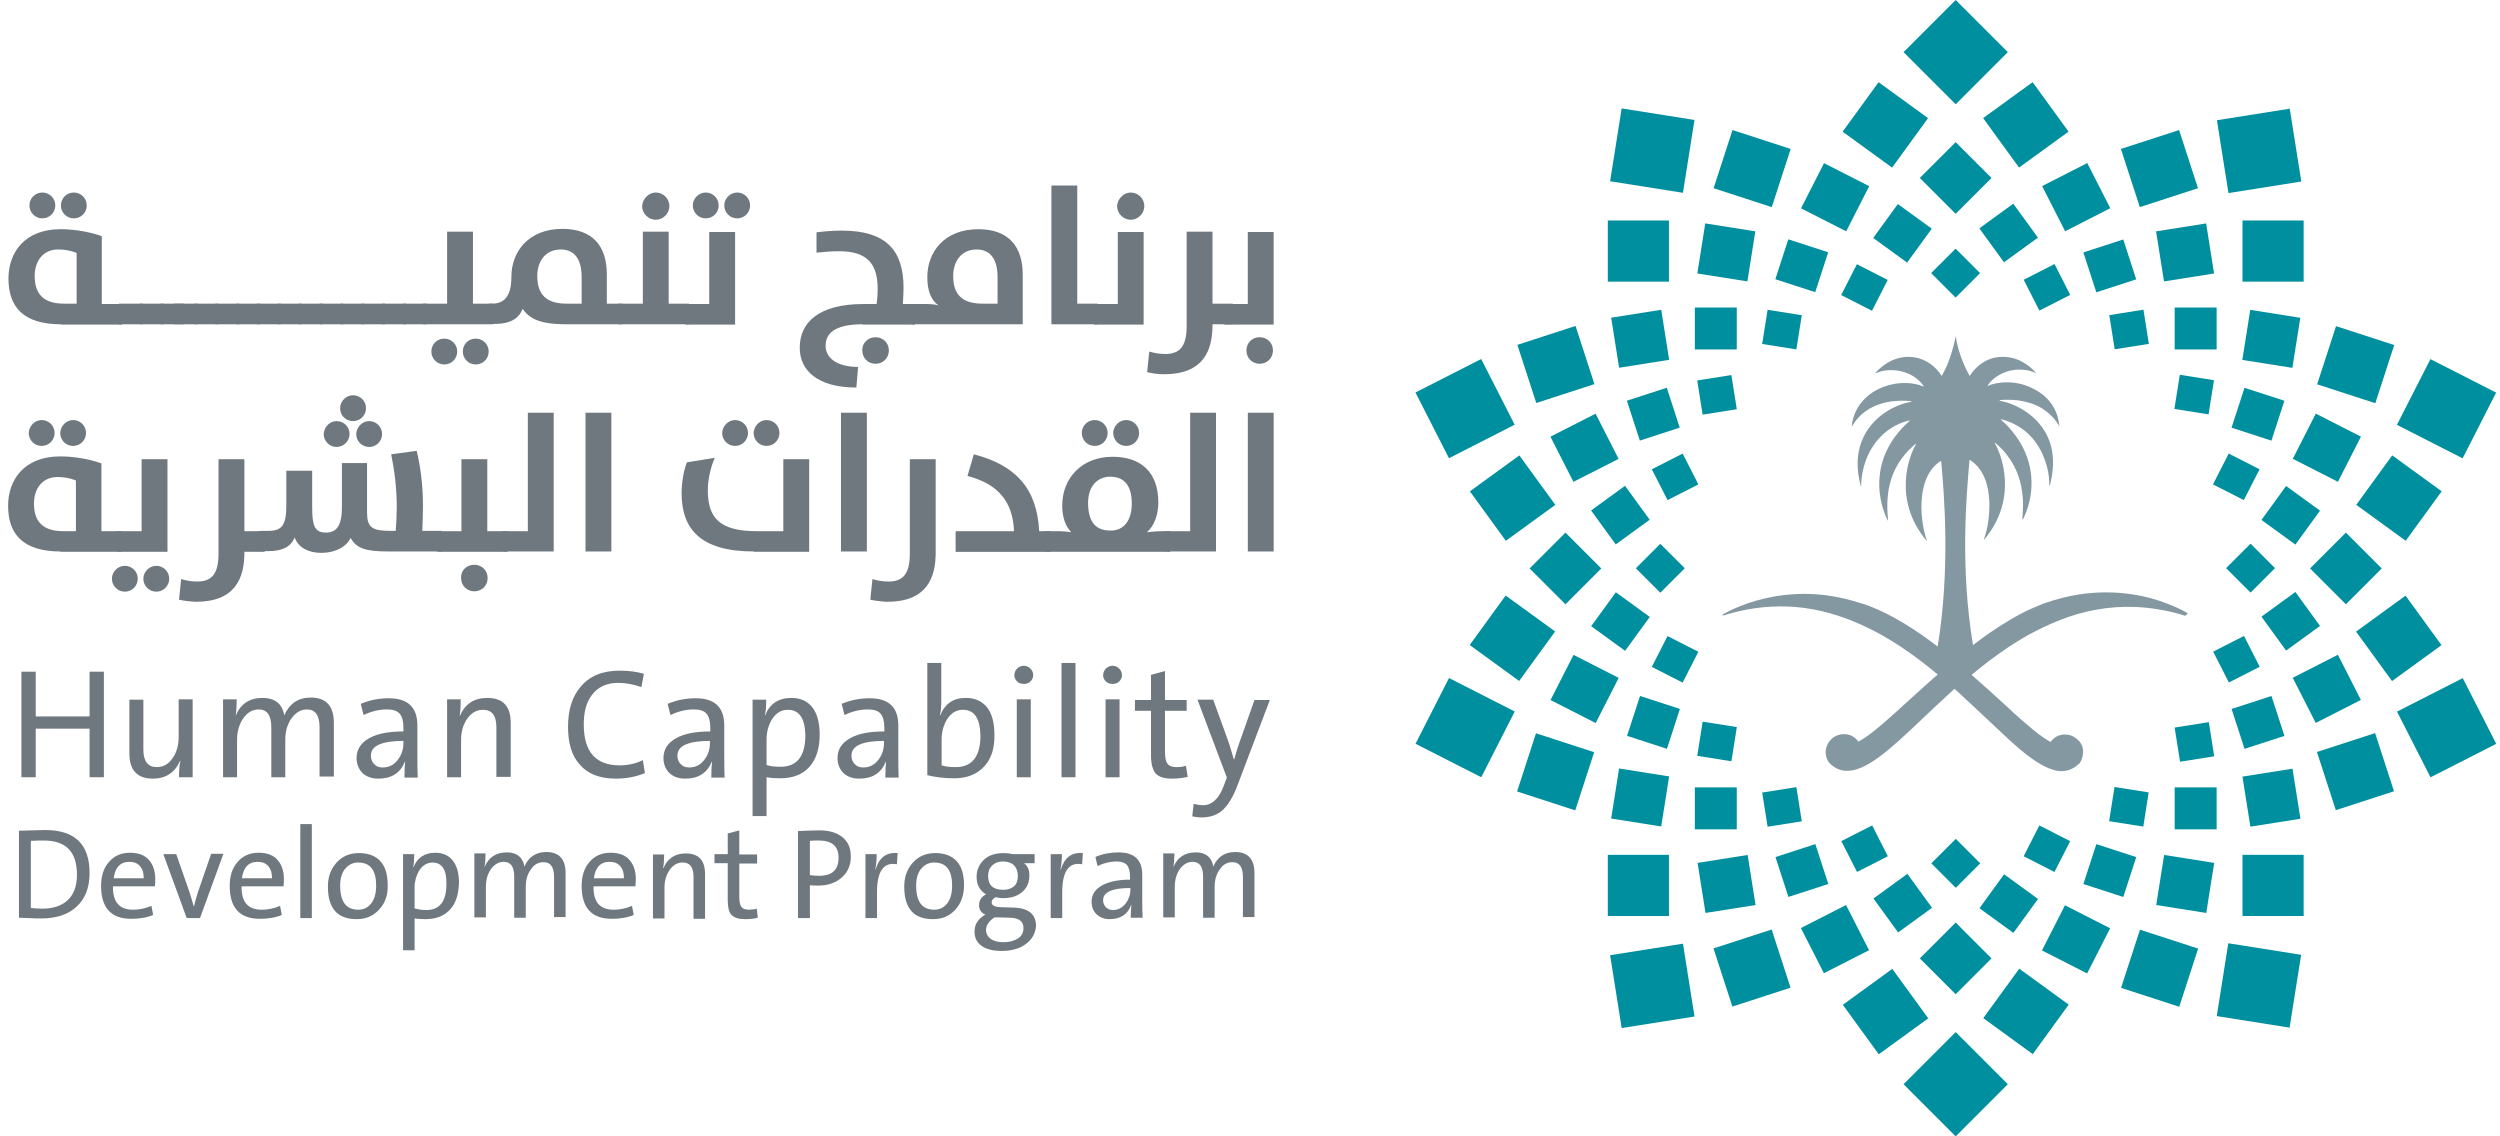 <svg width="132" height="60" viewBox="0 0 132 60" fill="none" xmlns="http://www.w3.org/2000/svg">
<g id="Group">
<g id="Group_2">
<g id="Group_3">
<g id="Group_4">
<path id="Vector" d="M115.487 32.365C115.21 32.199 114.675 31.941 113.955 31.701C112.922 31.369 111.483 31.129 109.766 31.387C109.194 31.479 108.585 31.627 107.958 31.849C107.903 31.867 107.829 31.885 107.773 31.922C107.46 32.051 107.127 32.181 106.814 32.347C106.537 32.494 106.26 32.642 106.002 32.808C105.374 33.177 104.765 33.602 104.175 34.063C103.492 29.966 103.824 26.165 103.99 24.301C103.99 24.282 104.009 24.282 104.009 24.282C105.467 25.205 105.042 27.752 104.747 28.471C104.747 28.49 104.765 28.49 104.765 28.49C106.574 26.349 105.688 23.987 105.319 23.397C105.319 23.378 105.337 23.378 105.337 23.378C105.596 23.581 105.817 23.821 105.983 24.043C106.537 24.762 106.74 25.537 106.795 26.202C106.832 26.552 106.814 26.903 106.795 27.18C106.795 27.253 106.777 27.327 106.777 27.401C106.777 27.42 106.777 27.42 106.795 27.42C106.795 27.42 106.795 27.42 106.814 27.42C107.294 26.46 107.533 25.021 106.795 23.6C106.592 23.212 106.334 22.843 105.983 22.474C105.873 22.363 105.78 22.271 105.651 22.16C105.633 22.142 105.651 22.123 105.67 22.142C105.78 22.16 105.891 22.197 105.983 22.234C106.297 22.345 106.555 22.492 106.795 22.659C107.349 23.065 107.718 23.618 107.939 24.209C108.124 24.689 108.216 25.187 108.198 25.611C108.198 25.63 108.216 25.63 108.235 25.611C108.567 24.356 108.364 23.415 107.939 22.732C107.626 22.234 107.22 21.884 106.795 21.625C106.519 21.459 106.223 21.33 105.983 21.256C105.836 21.219 105.707 21.182 105.596 21.164C105.577 21.164 105.577 21.145 105.596 21.127C105.725 21.108 105.854 21.108 105.983 21.108C106.279 21.108 106.555 21.127 106.795 21.182C107.275 21.274 107.663 21.441 107.939 21.644C108.401 21.957 108.622 22.326 108.715 22.474C108.715 22.492 108.751 22.474 108.733 22.456C108.659 21.791 108.364 21.274 107.939 20.905C107.607 20.629 107.22 20.426 106.795 20.297C106.519 20.223 106.242 20.186 105.983 20.186C105.614 20.186 105.264 20.241 104.968 20.37C104.95 20.37 104.95 20.352 104.95 20.352C105.208 19.964 105.596 19.743 105.983 19.614C106.26 19.521 106.537 19.503 106.795 19.521C107.054 19.54 107.275 19.595 107.46 19.688C107.478 19.688 107.478 19.669 107.478 19.669C107.275 19.429 107.035 19.245 106.795 19.116C106.537 18.968 106.26 18.876 105.983 18.857C105.245 18.765 104.507 19.078 104.009 19.835C104.009 19.835 103.99 19.854 103.99 19.835C103.898 19.669 103.806 19.485 103.714 19.282C103.511 18.82 103.344 18.303 103.271 17.787C103.271 17.768 103.252 17.768 103.252 17.787C103.16 18.303 102.994 18.82 102.809 19.282C102.717 19.485 102.625 19.669 102.533 19.835C102.533 19.854 102.514 19.835 102.514 19.835C101.647 18.525 100.023 18.543 99.026 19.688C99.008 19.706 99.026 19.724 99.045 19.706C99.709 19.392 100.946 19.485 101.573 20.389C101.573 20.407 101.573 20.407 101.554 20.407C100.595 20.001 99.1 20.26 98.307 21.219C98.03 21.551 97.827 21.976 97.772 22.492C97.772 22.511 97.79 22.511 97.79 22.511C97.845 22.4 98.011 22.142 98.288 21.884C98.749 21.477 99.561 21.053 100.909 21.182C100.927 21.182 100.927 21.201 100.909 21.219C100.226 21.311 98.805 21.92 98.288 23.323C98.048 23.95 97.993 24.707 98.251 25.666C98.251 25.685 98.27 25.685 98.27 25.666C98.27 25.648 98.27 25.63 98.27 25.611C98.288 24.338 99.008 22.64 100.816 22.197C100.835 22.197 100.835 22.216 100.835 22.216C98.823 23.987 99.026 26.183 99.672 27.475C99.672 27.493 99.709 27.475 99.691 27.475C99.598 26.497 99.525 24.762 101.149 23.434C101.167 23.415 101.185 23.434 101.167 23.452C100.798 24.043 99.912 26.405 101.721 28.545C101.739 28.564 101.757 28.545 101.739 28.527C101.444 27.789 101.038 25.242 102.477 24.338C102.477 24.338 102.496 24.338 102.496 24.356C102.662 26.22 102.975 30.022 102.311 34.137C101.149 33.251 99.912 32.458 98.694 31.996C98.546 31.941 98.399 31.885 98.251 31.849C96.996 31.442 95.852 31.313 94.837 31.369C93.232 31.442 91.996 31.922 91.313 32.255C91.183 32.328 91.054 32.384 90.962 32.439C90.925 32.458 90.944 32.513 90.999 32.494C91.11 32.458 91.202 32.439 91.313 32.402C92.549 32.051 93.73 31.959 94.837 32.051C96.055 32.162 97.181 32.494 98.251 32.974C99.746 33.639 101.093 34.598 102.311 35.613C100.595 37.108 99.137 38.584 98.251 39.082C98.214 39.101 98.159 39.138 98.122 39.156C97.919 38.861 97.55 38.695 97.144 38.787C96.793 38.861 96.517 39.138 96.424 39.488C96.35 39.802 96.443 40.134 96.609 40.3C97.07 40.762 97.624 40.799 98.251 40.54C99.451 40.042 100.927 38.455 102.736 36.794C102.883 36.647 103.049 36.517 103.197 36.37C103.344 36.499 103.511 36.647 103.658 36.794C104.489 37.551 105.245 38.289 105.928 38.916C106.205 39.175 106.482 39.414 106.74 39.636C107.146 39.968 107.533 40.245 107.884 40.429C108.585 40.799 109.176 40.836 109.693 40.393C109.729 40.374 109.748 40.337 109.785 40.319C109.896 40.208 110.043 39.802 109.969 39.507C109.932 39.322 109.84 39.175 109.693 39.045C109.563 38.935 109.416 38.843 109.25 38.806C108.844 38.713 108.475 38.879 108.272 39.175C108.161 39.119 108.013 39.027 107.884 38.935C107.552 38.713 107.183 38.4 106.74 38.012C106.482 37.791 106.205 37.532 105.928 37.274C105.374 36.757 104.747 36.204 104.101 35.632C104.673 35.152 105.301 34.672 105.928 34.248C106.205 34.063 106.463 33.897 106.74 33.731C107.109 33.509 107.497 33.306 107.884 33.122C108.475 32.845 109.065 32.605 109.693 32.421C110.984 32.051 112.387 31.922 113.882 32.162C114.361 32.236 114.86 32.347 115.376 32.513C115.487 32.439 115.524 32.384 115.487 32.365Z" fill="#8498A2"/>
</g>
<g id="Group_5">
<path id="Vector_2" d="M103.26 54.493L100.507 57.247L103.26 60L106.013 57.247L103.26 54.493Z" fill="#008F9E"/>
<path id="Vector_3" d="M81.1 38.718L80.102 41.79L83.173 42.788L84.171 39.717L81.1 38.718Z" fill="#008F9E"/>
<path id="Vector_4" d="M90.038 11.796L89.619 14.439L92.262 14.858L92.681 12.215L90.038 11.796Z" fill="#008F9E"/>
<path id="Vector_5" d="M123.863 28.122L121.971 30.014L123.863 31.906L125.755 30.014L123.863 28.122Z" fill="#008F9E"/>
<path id="Vector_6" d="M122.274 21.84L121.059 24.225L123.443 25.439L124.658 23.055L122.274 21.84Z" fill="#008F9E"/>
<path id="Vector_7" d="M92.275 45.142L89.632 45.561L90.051 48.204L92.694 47.785L92.275 45.142Z" fill="#008F9E"/>
<path id="Vector_8" d="M116.484 11.797L113.841 12.216L114.26 14.859L116.903 14.44L116.484 11.797Z" fill="#008F9E"/>
<path id="Vector_9" d="M97.471 47.786L95.087 49.001L96.302 51.385L98.686 50.171L97.471 47.786Z" fill="#008F9E"/>
<path id="Vector_10" d="M103.259 7.505L101.367 9.397L103.259 11.289L105.152 9.397L103.259 7.505Z" fill="#008F9E"/>
<path id="Vector_11" d="M100.206 10.773L98.905 12.565L100.696 13.866L101.998 12.075L100.206 10.773Z" fill="#008F9E"/>
<path id="Vector_12" d="M105.817 46.163L104.515 47.955L106.307 49.256L107.608 47.465L105.817 46.163Z" fill="#008F9E"/>
<path id="Vector_13" d="M88.006 20.473L85.899 21.157L86.584 23.263L88.69 22.579L88.006 20.473Z" fill="#008F9E"/>
<path id="Vector_14" d="M119.934 36.748L117.828 37.433L118.512 39.539L120.618 38.855L119.934 36.748Z" fill="#008F9E"/>
<path id="Vector_15" d="M85.316 31.272L84.015 33.063L85.806 34.365L87.108 32.574L85.316 31.272Z" fill="#008F9E"/>
<path id="Vector_16" d="M130.033 35.805L126.563 37.573L128.331 41.043L131.801 39.274L130.033 35.805Z" fill="#008F9E"/>
<path id="Vector_17" d="M88.861 49.826L85.015 50.435L85.624 54.281L89.47 53.672L88.861 49.826Z" fill="#008F9E"/>
<path id="Vector_18" d="M120.899 5.738L117.053 6.348L117.663 10.194L121.509 9.584L120.899 5.738Z" fill="#008F9E"/>
<path id="Vector_19" d="M79.498 31.444L77.6 34.057L80.212 35.955L82.11 33.342L79.498 31.444Z" fill="#008F9E"/>
<path id="Vector_20" d="M96.309 8.615L95.095 10.999L97.479 12.214L98.693 9.83L96.309 8.615Z" fill="#008F9E"/>
<path id="Vector_21" d="M84.247 21.843L81.863 23.057L83.077 25.441L85.462 24.227L84.247 21.843Z" fill="#008F9E"/>
<path id="Vector_22" d="M103.259 48.711L101.367 50.603L103.259 52.495L105.152 50.603L103.259 48.711Z" fill="#008F9E"/>
<path id="Vector_23" d="M118.51 20.476L117.825 22.582L119.932 23.266L120.616 21.16L118.51 20.476Z" fill="#008F9E"/>
<path id="Vector_24" d="M91.701 41.574H89.487V43.788H91.701V41.574Z" fill="#008F9E"/>
<path id="Vector_25" d="M78.207 18.956L74.737 20.724L76.505 24.193L79.975 22.425L78.207 18.956Z" fill="#008F9E"/>
<path id="Vector_26" d="M76.508 35.8L74.74 39.27L78.21 41.038L79.978 37.568L76.508 35.8Z" fill="#008F9E"/>
<path id="Vector_27" d="M91.477 6.867L90.478 9.938L93.55 10.936L94.548 7.865L91.477 6.867Z" fill="#008F9E"/>
<path id="Vector_28" d="M112.991 49.088L111.992 52.159L115.064 53.157L116.062 50.086L112.991 49.088Z" fill="#008F9E"/>
<path id="Vector_29" d="M125.405 38.707L122.334 39.705L123.332 42.776L126.404 41.778L125.405 38.707Z" fill="#008F9E"/>
<path id="Vector_30" d="M127.013 31.45L124.4 33.349L126.299 35.961L128.911 34.063L127.013 31.45Z" fill="#008F9E"/>
<path id="Vector_31" d="M123.343 17.22L122.345 20.291L125.416 21.29L126.415 18.219L123.343 17.22Z" fill="#008F9E"/>
<path id="Vector_32" d="M121.633 11.642H118.404V14.871H121.633V11.642Z" fill="#008F9E"/>
<path id="Vector_33" d="M93.543 49.078L90.472 50.076L91.47 53.147L94.541 52.149L93.543 49.078Z" fill="#008F9E"/>
<path id="Vector_34" d="M106.616 51.146L104.717 53.758L107.33 55.657L109.228 53.044L106.616 51.146Z" fill="#008F9E"/>
<path id="Vector_35" d="M83.083 34.578L81.868 36.962L84.252 38.177L85.467 35.793L83.083 34.578Z" fill="#008F9E"/>
<path id="Vector_36" d="M91.701 16.237H89.487V18.451H91.701V16.237Z" fill="#008F9E"/>
<path id="Vector_37" d="M85.801 25.651L84.01 26.953L85.311 28.745L87.103 27.443L85.801 25.651Z" fill="#008F9E"/>
<path id="Vector_38" d="M112.108 12.643L110.002 13.328L110.686 15.434L112.792 14.749L112.108 12.643Z" fill="#008F9E"/>
<path id="Vector_39" d="M106.301 10.755L104.509 12.057L105.811 13.849L107.602 12.547L106.301 10.755Z" fill="#008F9E"/>
<path id="Vector_40" d="M116.625 38.129L114.821 38.415L115.107 40.219L116.911 39.933L116.625 38.129Z" fill="#008F9E"/>
<path id="Vector_41" d="M118.829 28.706L117.537 29.998L118.829 31.289L120.12 29.998L118.829 28.706Z" fill="#008F9E"/>
<path id="Vector_42" d="M128.326 18.962L126.557 22.432L130.027 24.2L131.795 20.73L128.326 18.962Z" fill="#008F9E"/>
<path id="Vector_43" d="M121.633 45.135H118.404V48.365H121.633V45.135Z" fill="#008F9E"/>
<path id="Vector_44" d="M83.188 17.21L80.117 18.208L81.115 21.279L84.186 20.281L83.188 17.21Z" fill="#008F9E"/>
<path id="Vector_45" d="M115.056 6.866L111.984 7.864L112.983 10.935L116.054 9.937L115.056 6.866Z" fill="#008F9E"/>
<path id="Vector_46" d="M99.189 4.34L97.29 6.953L99.903 8.851L101.801 6.238L99.189 4.34Z" fill="#008F9E"/>
<path id="Vector_47" d="M123.44 34.572L121.056 35.787L122.271 38.171L124.655 36.956L123.44 34.572Z" fill="#008F9E"/>
<path id="Vector_48" d="M82.656 28.123L80.764 30.015L82.656 31.907L84.548 30.015L82.656 28.123Z" fill="#008F9E"/>
<path id="Vector_49" d="M121.196 31.257L119.405 32.559L120.706 34.351L122.498 33.049L121.196 31.257Z" fill="#008F9E"/>
<path id="Vector_50" d="M95.851 44.568L93.745 45.252L94.429 47.358L96.535 46.674L95.851 44.568Z" fill="#008F9E"/>
<path id="Vector_51" d="M103.264 44.293L101.972 45.585L103.264 46.877L104.556 45.585L103.264 44.293Z" fill="#008F9E"/>
<path id="Vector_52" d="M93.329 16.358L93.043 18.163L94.848 18.448L95.134 16.644L93.329 16.358Z" fill="#008F9E"/>
<path id="Vector_53" d="M88.045 33.584L87.215 35.212L88.843 36.041L89.673 34.414L88.045 33.584Z" fill="#008F9E"/>
<path id="Vector_54" d="M88.121 11.642H84.892V14.871H88.121V11.642Z" fill="#008F9E"/>
<path id="Vector_55" d="M107.322 4.338L104.709 6.236L106.607 8.848L109.22 6.95L107.322 4.338Z" fill="#008F9E"/>
<path id="Vector_56" d="M109.031 47.799L107.816 50.183L110.2 51.398L111.415 49.014L109.031 47.799Z" fill="#008F9E"/>
<path id="Vector_57" d="M85.488 40.576L85.069 43.219L87.712 43.638L88.131 40.995L85.488 40.576Z" fill="#008F9E"/>
<path id="Vector_58" d="M118.813 16.361L118.395 19.004L121.037 19.423L121.456 16.78L118.813 16.361Z" fill="#008F9E"/>
<path id="Vector_59" d="M117.038 41.574H114.823V43.788H117.038V41.574Z" fill="#008F9E"/>
<path id="Vector_60" d="M120.706 25.661L119.405 27.453L121.196 28.754L122.498 26.963L120.706 25.661Z" fill="#008F9E"/>
<path id="Vector_61" d="M100.71 46.139L98.919 47.441L100.221 49.232L102.012 47.931L100.71 46.139Z" fill="#008F9E"/>
<path id="Vector_62" d="M98.044 13.951L97.214 15.579L98.842 16.409L99.672 14.781L98.044 13.951Z" fill="#008F9E"/>
<path id="Vector_63" d="M107.678 43.583L106.849 45.211L108.476 46.041L109.306 44.413L107.678 43.583Z" fill="#008F9E"/>
<path id="Vector_64" d="M111.647 41.553L111.361 43.358L113.166 43.644L113.451 41.839L111.647 41.553Z" fill="#008F9E"/>
<path id="Vector_65" d="M88.844 23.949L87.216 24.778L88.046 26.406L89.674 25.576L88.844 23.949Z" fill="#008F9E"/>
<path id="Vector_66" d="M118.483 33.578L116.856 34.408L117.685 36.035L119.313 35.206L118.483 33.578Z" fill="#008F9E"/>
<path id="Vector_67" d="M89.9 38.104L89.614 39.909L91.419 40.195L91.705 38.39L89.9 38.104Z" fill="#008F9E"/>
<path id="Vector_68" d="M113.174 16.352L111.37 16.638L111.656 18.442L113.46 18.156L113.174 16.352Z" fill="#008F9E"/>
<path id="Vector_69" d="M98.85 43.581L97.222 44.411L98.051 46.039L99.679 45.209L98.85 43.581Z" fill="#008F9E"/>
<path id="Vector_70" d="M85.623 5.724L85.014 9.57L88.859 10.18L89.469 6.334L85.623 5.724Z" fill="#008F9E"/>
<path id="Vector_71" d="M117.654 49.804L117.045 53.65L120.891 54.26L121.5 50.414L117.654 49.804Z" fill="#008F9E"/>
<path id="Vector_72" d="M103.26 -0L100.507 2.753L103.26 5.506L106.013 2.753L103.26 -0Z" fill="#008F9E"/>
<path id="Vector_73" d="M80.222 24.045L77.61 25.943L79.508 28.555L82.121 26.657L80.222 24.045Z" fill="#008F9E"/>
<path id="Vector_74" d="M126.308 24.043L124.41 26.656L127.022 28.554L128.921 25.941L126.308 24.043Z" fill="#008F9E"/>
<path id="Vector_75" d="M88.121 45.135H84.892V48.365H88.121V45.135Z" fill="#008F9E"/>
<path id="Vector_76" d="M99.913 51.156L97.301 53.054L99.199 55.666L101.812 53.768L99.913 51.156Z" fill="#008F9E"/>
<path id="Vector_77" d="M114.267 45.142L113.848 47.785L116.491 48.204L116.91 45.561L114.267 45.142Z" fill="#008F9E"/>
<path id="Vector_78" d="M87.713 16.356L85.07 16.774L85.489 19.417L88.132 18.998L87.713 16.356Z" fill="#008F9E"/>
<path id="Vector_79" d="M121.044 40.587L118.401 41.005L118.82 43.648L121.463 43.23L121.044 40.587Z" fill="#008F9E"/>
<path id="Vector_80" d="M110.208 8.61L107.824 9.825L109.039 12.209L111.423 10.994L110.208 8.61Z" fill="#008F9E"/>
<path id="Vector_81" d="M94.422 12.636L93.738 14.743L95.844 15.427L96.529 13.321L94.422 12.636Z" fill="#008F9E"/>
<path id="Vector_82" d="M110.687 44.571L110.003 46.677L112.109 47.361L112.794 45.255L110.687 44.571Z" fill="#008F9E"/>
<path id="Vector_83" d="M86.593 36.747L85.909 38.853L88.015 39.538L88.699 37.432L86.593 36.747Z" fill="#008F9E"/>
<path id="Vector_84" d="M117.038 16.237H114.823V18.451H117.038V16.237Z" fill="#008F9E"/>
<path id="Vector_85" d="M103.256 13.128L101.964 14.42L103.256 15.712L104.548 14.42L103.256 13.128Z" fill="#008F9E"/>
<path id="Vector_86" d="M91.417 19.803L89.613 20.089L89.899 21.893L91.703 21.607L91.417 19.803Z" fill="#008F9E"/>
<path id="Vector_87" d="M87.664 28.713L86.373 30.005L87.664 31.297L88.956 30.005L87.664 28.713Z" fill="#008F9E"/>
<path id="Vector_88" d="M117.676 23.948L116.846 25.576L118.474 26.406L119.304 24.778L117.676 23.948Z" fill="#008F9E"/>
<path id="Vector_89" d="M115.094 19.789L114.808 21.593L116.612 21.879L116.898 20.075L115.094 19.789Z" fill="#008F9E"/>
<path id="Vector_90" d="M94.848 41.561L93.044 41.847L93.33 43.651L95.134 43.365L94.848 41.561Z" fill="#008F9E"/>
<path id="Vector_91" d="M108.479 13.942L106.851 14.771L107.68 16.399L109.308 15.57L108.479 13.942Z" fill="#008F9E"/>
</g>
</g>
<g id="Group_6">
<g id="Group_7">
<g id="Group_8">
<g id="Group_9">
<g id="Group_10">
<path id="Vector_92" d="M3.215 17.122C1.204 17.122 0.447 16.18 0.447 14.704C0.447 13.339 1.296 12.102 3.197 12.102C4.433 12.102 5.374 12.471 5.374 12.471V16.051H6.445V17.14H3.215V17.122ZM2.237 10.165C2.606 10.165 2.92 10.46 2.92 10.847C2.92 11.216 2.625 11.53 2.237 11.53C1.85 11.53 1.554 11.216 1.554 10.847C1.554 10.478 1.85 10.165 2.237 10.165ZM4.046 13.357C4.046 13.357 3.658 13.172 3.068 13.172C2.293 13.172 1.831 13.763 1.831 14.575C1.831 15.516 2.293 16.033 3.381 16.033H4.046V13.357ZM3.898 10.165C4.267 10.165 4.581 10.46 4.581 10.847C4.581 11.216 4.286 11.53 3.898 11.53C3.511 11.53 3.215 11.216 3.215 10.847C3.215 10.478 3.511 10.165 3.898 10.165Z" fill="#6F787F"/>
<path id="Vector_93" d="M6.279 16.033H7.534V17.122H6.279V16.033Z" fill="#6F787F"/>
<path id="Vector_94" d="M7.385 16.033H8.64V17.122H7.385V16.033Z" fill="#6F787F"/>
<path id="Vector_95" d="M8.475 16.033H9.73V17.122H8.475V16.033Z" fill="#6F787F"/>
<path id="Vector_96" d="M9.176 16.033H10.431V17.122H9.176V16.033Z" fill="#6F787F"/>
<path id="Vector_97" d="M10.264 16.033H11.518V17.122H10.264V16.033Z" fill="#6F787F"/>
<path id="Vector_98" d="M11.372 16.033H12.627V17.122H11.372V16.033Z" fill="#6F787F"/>
<path id="Vector_99" d="M12.479 16.033H13.734V17.122H12.479V16.033Z" fill="#6F787F"/>
<path id="Vector_100" d="M13.568 16.033H14.823V17.122H13.568V16.033Z" fill="#6F787F"/>
<path id="Vector_101" d="M14.674 16.033H15.929V17.122H14.674V16.033Z" fill="#6F787F"/>
<path id="Vector_102" d="M15.783 16.033H17.038V17.122H15.783V16.033Z" fill="#6F787F"/>
<path id="Vector_103" d="M16.872 16.033H18.126V17.122H16.872V16.033Z" fill="#6F787F"/>
<path id="Vector_104" d="M17.979 16.033H19.233V17.122H17.979V16.033Z" fill="#6F787F"/>
<path id="Vector_105" d="M19.086 16.033H20.341V17.122H19.086V16.033Z" fill="#6F787F"/>
<path id="Vector_106" d="M20.174 16.033H21.429V17.122H20.174V16.033Z" fill="#6F787F"/>
<path id="Vector_107" d="M21.282 16.033H22.537V17.122H21.282V16.033Z" fill="#6F787F"/>
<path id="Vector_108" d="M21.761 16.569C21.761 16.255 22.186 16.033 22.389 16.033H23.607V12.232H24.972V16.033H26.043V17.122H22.37C22.167 17.122 21.761 16.901 21.761 16.569ZM23.459 17.879C23.828 17.879 24.142 18.174 24.142 18.562C24.142 18.931 23.846 19.244 23.459 19.244C23.071 19.244 22.776 18.931 22.776 18.562C22.776 18.174 23.071 17.879 23.459 17.879ZM25.12 17.879C25.489 17.879 25.803 18.174 25.803 18.562C25.803 18.931 25.507 19.244 25.12 19.244C24.732 19.244 24.437 18.931 24.437 18.562C24.437 18.174 24.732 17.879 25.12 17.879Z" fill="#6F787F"/>
<path id="Vector_109" d="M27.593 16.31C27.408 16.79 26.984 17.103 26.116 17.103H25.895C25.692 17.103 25.268 16.9 25.268 16.568C25.268 16.255 25.692 16.033 25.895 16.033H25.969C26.596 16.033 27.002 15.682 27.002 14.612C27.002 13.284 27.907 12.084 29.697 12.084C31.32 12.084 32.04 13.025 32.04 14.483V16.033H32.87V17.122H29.918C28.423 17.122 27.943 16.79 27.593 16.31ZM30.711 14.649C30.711 13.616 30.287 13.173 29.604 13.173C28.829 13.173 28.368 13.763 28.368 14.575C28.368 15.553 28.848 16.033 29.918 16.033H30.711V14.649Z" fill="#6F787F"/>
<path id="Vector_110" d="M32.095 16.568C32.095 16.254 32.52 16.033 32.723 16.033H33.941V12.231H35.306V16.033H36.377V17.122H32.704C32.52 17.122 32.095 16.9 32.095 16.568ZM34.623 10.165C35.011 10.165 35.343 10.478 35.343 10.884C35.343 11.272 35.011 11.604 34.623 11.604C34.236 11.604 33.904 11.272 33.904 10.884C33.922 10.497 34.254 10.165 34.623 10.165Z" fill="#6F787F"/>
<path id="Vector_111" d="M36.23 17.122C36.026 17.122 35.602 16.919 35.602 16.586C35.602 16.273 36.026 16.051 36.23 16.051H37.447V12.25H38.813V17.14H36.23V17.122ZM37.263 10.165C37.632 10.165 37.946 10.46 37.946 10.847C37.946 11.216 37.65 11.53 37.263 11.53C36.875 11.53 36.58 11.216 36.58 10.847C36.58 10.478 36.894 10.165 37.263 10.165ZM38.924 10.165C39.293 10.165 39.606 10.46 39.606 10.847C39.606 11.216 39.311 11.53 38.924 11.53C38.536 11.53 38.241 11.216 38.241 10.847C38.241 10.478 38.555 10.165 38.924 10.165Z" fill="#6F787F"/>
<path id="Vector_112" d="M45.548 17.122C44.016 17.122 43.592 17.639 43.592 18.266C43.592 18.838 44.108 19.373 45.308 19.373L45.216 20.462C43.186 20.462 42.226 19.576 42.226 18.358C42.226 17.048 43.204 16.052 45.585 16.052H46.286C46.323 15.793 46.341 15.516 46.341 15.258C46.341 13.948 45.806 13.265 44.311 13.265C43.887 13.265 43.499 13.302 43.112 13.339V12.268C43.518 12.213 43.998 12.176 44.441 12.176C46.784 12.176 47.707 13.21 47.707 15.203C47.707 15.461 47.688 15.738 47.67 16.052H48.316V17.14H45.548V17.122ZM46.23 17.805C46.618 17.805 46.932 18.1 46.932 18.506C46.932 18.912 46.618 19.207 46.23 19.207C45.825 19.207 45.529 18.893 45.529 18.506C45.511 18.118 45.825 17.805 46.23 17.805Z" fill="#6F787F"/>
<path id="Vector_113" d="M48.168 17.122C47.965 17.122 47.541 16.919 47.541 16.587C47.541 16.273 47.965 16.052 48.168 16.052H48.962C49.331 16.052 49.553 16.125 49.553 16.125C49.165 15.849 48.962 15.369 48.962 14.631C48.962 13.302 49.866 12.102 51.656 12.102C53.28 12.102 54 13.044 54 14.502V17.122H48.168ZM52.671 14.649C52.671 13.616 52.247 13.173 51.564 13.173C50.789 13.173 50.328 13.763 50.328 14.575C50.328 15.553 50.807 16.033 51.878 16.033H52.671V14.649Z" fill="#6F787F"/>
<path id="Vector_114" d="M55.514 9.796H56.879V16.033H57.95V17.122H55.514V9.796Z" fill="#6F787F"/>
<path id="Vector_115" d="M57.801 17.122C57.598 17.122 57.173 16.919 57.173 16.586C57.173 16.273 57.579 16.051 57.801 16.051H59.019V12.25H60.384V17.14H57.801V17.122ZM59.702 10.165C60.089 10.165 60.421 10.478 60.421 10.884C60.421 11.272 60.089 11.604 59.702 11.604C59.314 11.604 58.982 11.272 58.982 10.884C59 10.497 59.332 10.165 59.702 10.165Z" fill="#6F787F"/>
<path id="Vector_116" d="M60.569 19.65L60.68 18.562C60.938 18.635 61.197 18.691 61.529 18.691C62.23 18.691 62.655 18.359 62.655 17.233V12.232H64.02V16.033H65.091V17.122H64.02V17.159C64.02 18.488 63.559 19.761 61.455 19.761C61.105 19.761 60.809 19.706 60.569 19.65Z" fill="#6F787F"/>
<path id="Vector_117" d="M64.665 17.121C64.463 17.121 64.038 16.918 64.038 16.586C64.038 16.272 64.444 16.051 64.665 16.051H65.883V12.249H67.249V17.14H64.665V17.121ZM66.511 17.804C66.898 17.804 67.212 18.099 67.212 18.505C67.212 18.911 66.898 19.207 66.511 19.207C66.105 19.207 65.81 18.893 65.81 18.505C65.81 18.118 66.105 17.804 66.511 17.804Z" fill="#6F787F"/>
<g id="Group_11">
<path id="Vector_118" d="M3.196 29.118C1.185 29.118 0.428 28.177 0.428 26.7C0.428 25.335 1.277 24.098 3.178 24.098C4.414 24.098 5.355 24.468 5.355 24.468V28.047H6.426V29.136H3.196V29.118ZM2.2 22.179C2.569 22.179 2.883 22.474 2.883 22.862C2.883 23.231 2.587 23.545 2.2 23.545C1.812 23.545 1.517 23.231 1.517 22.862C1.535 22.493 1.831 22.179 2.2 22.179ZM4.008 25.372C4.008 25.372 3.621 25.187 3.03 25.187C2.255 25.187 1.794 25.778 1.794 26.59C1.794 27.531 2.255 28.047 3.344 28.047H4.008V25.372ZM3.861 22.179C4.23 22.179 4.543 22.474 4.543 22.862C4.543 23.231 4.248 23.545 3.861 23.545C3.473 23.545 3.178 23.231 3.178 22.862C3.196 22.493 3.492 22.179 3.861 22.179Z" fill="#6F787F"/>
<path id="Vector_119" d="M6.259 29.118C6.056 29.118 5.632 28.915 5.632 28.583C5.632 28.269 6.056 28.048 6.259 28.048H7.477V24.246H8.843V29.136H6.259V29.118ZM6.591 29.875C6.96 29.875 7.274 30.17 7.274 30.557C7.274 30.926 6.979 31.24 6.591 31.24C6.204 31.24 5.909 30.926 5.909 30.557C5.909 30.188 6.222 29.875 6.591 29.875ZM8.252 29.875C8.621 29.875 8.935 30.17 8.935 30.557C8.935 30.926 8.64 31.24 8.252 31.24C7.865 31.24 7.569 30.926 7.569 30.557C7.569 30.188 7.883 29.875 8.252 29.875Z" fill="#6F787F"/>
<path id="Vector_120" d="M9.453 31.665L9.564 30.576C9.822 30.649 10.081 30.705 10.413 30.705C11.114 30.705 11.538 30.373 11.538 29.247V24.246H12.904V28.048H13.974V29.136H12.904V29.173C12.904 30.502 12.443 31.775 10.339 31.775C10.007 31.757 9.693 31.72 9.453 31.665Z" fill="#6F787F"/>
<path id="Vector_121" d="M18.513 28.398C18.31 28.841 17.756 29.191 16.944 29.191C16.262 29.191 15.726 28.878 15.56 28.379C15.357 28.859 14.933 29.099 14.176 29.099H13.807C13.604 29.099 13.18 28.896 13.18 28.564C13.18 28.25 13.604 28.029 13.807 28.029H14.176C14.859 28.029 15.117 27.752 15.117 26.737V24.855H16.483V26.774C16.483 27.715 16.594 28.121 17.203 28.121C17.738 28.121 18.052 27.807 18.052 26.792V24.449H19.38V27.051C19.38 27.863 19.657 28.029 20.616 28.029H20.893C20.93 27.604 20.949 27.106 20.949 26.774C20.949 25.74 20.82 24.781 20.653 23.987L22 23.803C22.203 24.633 22.333 25.648 22.333 26.682C22.333 27.106 22.314 27.567 22.296 28.029H23.329V29.117H20.487C19.362 29.117 18.808 28.97 18.513 28.398ZM17.775 22.234C18.144 22.234 18.457 22.529 18.457 22.917C18.457 23.286 18.144 23.6 17.775 23.6C17.406 23.6 17.092 23.305 17.092 22.917C17.11 22.548 17.406 22.234 17.775 22.234ZM18.642 20.869C19.011 20.869 19.325 21.164 19.325 21.551C19.325 21.921 19.029 22.234 18.642 22.234C18.255 22.234 17.959 21.939 17.959 21.551C17.959 21.182 18.273 20.869 18.642 20.869ZM19.491 22.234C19.86 22.234 20.174 22.529 20.174 22.917C20.174 23.286 19.878 23.6 19.491 23.6C19.122 23.6 18.808 23.305 18.808 22.917C18.826 22.548 19.122 22.234 19.491 22.234Z" fill="#6F787F"/>
<path id="Vector_122" d="M23.145 29.118C22.942 29.118 22.518 28.915 22.518 28.583C22.518 28.269 22.942 28.048 23.145 28.048H24.363V24.246H25.729V28.048H26.799V29.136H23.145V29.118ZM25.046 29.819C25.434 29.819 25.747 30.114 25.747 30.52C25.747 30.926 25.434 31.222 25.046 31.222C24.64 31.222 24.345 30.908 24.345 30.52C24.326 30.114 24.64 29.819 25.046 29.819Z" fill="#6F787F"/>
<path id="Vector_123" d="M26.652 29.118C26.449 29.118 26.025 28.915 26.025 28.582C26.025 28.269 26.449 28.047 26.652 28.047H27.87V21.791H29.236V29.118H26.652Z" fill="#6F787F"/>
<path id="Vector_124" d="M30.915 21.791H32.28V29.118H30.915V21.791Z" fill="#6F787F"/>
<path id="Vector_125" d="M39.809 29.118C36.986 29.118 35.989 27.937 35.989 26.036C35.989 25.482 36.1 24.837 36.266 24.412L37.742 24.172C37.521 24.652 37.373 25.335 37.373 25.888C37.373 27.346 38.001 28.047 39.957 28.047H41.359V24.246H42.725V29.136H39.809V29.118ZM38.813 22.179C39.182 22.179 39.495 22.474 39.495 22.862C39.495 23.231 39.2 23.545 38.813 23.545C38.425 23.545 38.13 23.231 38.13 22.862C38.148 22.493 38.444 22.179 38.813 22.179ZM40.474 22.179C40.843 22.179 41.156 22.474 41.156 22.862C41.156 23.231 40.861 23.545 40.474 23.545C40.086 23.545 39.791 23.231 39.791 22.862C39.809 22.493 40.104 22.179 40.474 22.179Z" fill="#6F787F"/>
<path id="Vector_126" d="M44.404 21.791H45.77V29.118H44.404V21.791Z" fill="#6F787F"/>
<path id="Vector_127" d="M45.953 31.665L46.064 30.576C46.322 30.649 46.581 30.705 46.913 30.705C47.614 30.705 48.038 30.373 48.038 29.247V24.246H49.404V29.173C49.404 30.502 48.943 31.775 46.839 31.775C46.507 31.757 46.193 31.72 45.953 31.665Z" fill="#6F787F"/>
<path id="Vector_128" d="M50.457 28.048H53.539C53.483 26.516 52.727 25.557 51.084 25.132L51.417 23.988C53.557 24.542 54.757 25.723 54.867 28.048H55.458V29.137H50.457V28.048Z" fill="#6F787F"/>
<path id="Vector_129" d="M55.291 29.118C55.089 29.118 54.664 28.915 54.664 28.583C54.664 28.269 55.07 28.047 55.291 28.047H55.919C56.233 28.047 56.565 28.103 56.565 28.103C56.251 27.789 56.085 27.291 56.085 26.7C56.085 25.206 57.155 24.117 58.742 24.117C60.2 24.117 61.16 24.892 61.16 26.534C61.16 27.143 60.957 27.771 60.551 28.103C60.551 28.103 60.994 28.047 61.344 28.047H61.787V29.136H55.291V29.118ZM57.801 22.179C58.17 22.179 58.484 22.474 58.484 22.862C58.484 23.231 58.189 23.545 57.801 23.545C57.414 23.545 57.118 23.231 57.118 22.862C57.118 22.493 57.414 22.179 57.801 22.179ZM59.757 26.59C59.757 25.667 59.388 25.169 58.613 25.169C58.023 25.169 57.451 25.593 57.451 26.553C57.451 27.531 57.838 28.011 58.595 28.011C59.259 28.047 59.757 27.568 59.757 26.59ZM59.462 22.179C59.831 22.179 60.145 22.474 60.145 22.862C60.145 23.231 59.849 23.545 59.462 23.545C59.075 23.545 58.779 23.231 58.779 22.862C58.779 22.493 59.093 22.179 59.462 22.179Z" fill="#6F787F"/>
<path id="Vector_130" d="M61.622 29.118C61.419 29.118 60.994 28.915 60.994 28.582C60.994 28.269 61.4 28.047 61.622 28.047H62.84V21.791H64.205V29.118H61.622Z" fill="#6F787F"/>
<path id="Vector_131" d="M65.885 21.791H67.25V29.118H65.885V21.791Z" fill="#6F787F"/>
</g>
</g>
</g>
</g>
</g>
<g id="Group_12">
<path id="Vector_132" d="M4.729 41.038V38.473H1.887V41.038H1.13V35.465H1.887V37.827H4.729V35.465H5.485V41.038H4.729Z" fill="#6F787F"/>
<path id="Vector_133" d="M9.452 41.038C9.452 40.688 9.47 40.393 9.526 40.171H9.507C9.231 40.799 8.751 41.112 8.068 41.112C7.256 41.112 6.832 40.669 6.832 39.802V36.942H7.57V39.581C7.57 40.19 7.81 40.503 8.271 40.503C8.603 40.503 8.898 40.356 9.101 40.042C9.323 39.747 9.434 39.359 9.434 38.898V36.923H10.172V41.038H9.452Z" fill="#6F787F"/>
<path id="Vector_134" d="M16.872 41.038V38.4C16.872 37.772 16.65 37.459 16.207 37.459C15.893 37.459 15.635 37.606 15.414 37.901C15.174 38.215 15.063 38.603 15.063 39.082V41.038H14.325V38.4C14.325 37.772 14.104 37.459 13.661 37.459C13.347 37.459 13.07 37.606 12.849 37.92C12.627 38.233 12.517 38.621 12.517 39.082V41.038H11.778V36.923H12.498C12.498 37.274 12.48 37.551 12.443 37.791C12.701 37.163 13.181 36.849 13.864 36.849C14.251 36.849 14.546 36.96 14.749 37.182C14.897 37.348 14.971 37.551 15.008 37.772C15.284 37.145 15.746 36.831 16.41 36.831C17.222 36.831 17.628 37.274 17.628 38.178V41.002H16.872V41.038Z" fill="#6F787F"/>
<path id="Vector_135" d="M21.355 41.038C21.355 40.651 21.374 40.374 21.392 40.226H21.374C21.134 40.817 20.672 41.112 19.971 41.112C19.639 41.112 19.362 41.02 19.141 40.817C18.938 40.614 18.827 40.337 18.827 40.023C18.827 39.58 19.049 39.23 19.473 38.99C19.916 38.731 20.525 38.621 21.3 38.621V38.436C21.3 38.104 21.245 37.864 21.115 37.698C20.986 37.532 20.746 37.458 20.433 37.458C20.027 37.458 19.621 37.55 19.196 37.754L19.049 37.163C19.528 36.96 20.027 36.868 20.525 36.868C21.54 36.868 22.038 37.347 22.038 38.307V39.876C22.038 40.3 22.038 40.706 22.056 41.057H21.355V41.038ZM21.318 39.119C20.156 39.119 19.584 39.377 19.584 39.894C19.584 40.079 19.639 40.226 19.75 40.337C19.861 40.466 20.008 40.522 20.211 40.522C20.525 40.522 20.802 40.392 21.005 40.115C21.208 39.857 21.3 39.562 21.3 39.211V39.119H21.318Z" fill="#6F787F"/>
<path id="Vector_136" d="M26.209 41.039V38.4C26.209 37.772 25.969 37.477 25.508 37.477C25.175 37.477 24.899 37.625 24.677 37.938C24.456 38.252 24.345 38.621 24.345 39.083V41.039H23.607V36.923H24.327C24.327 37.274 24.308 37.569 24.271 37.791H24.29C24.548 37.163 25.046 36.85 25.729 36.85C26.559 36.85 26.965 37.292 26.965 38.16V41.02H26.209V41.039Z" fill="#6F787F"/>
<path id="Vector_137" d="M34.052 40.817C33.572 41.02 33.056 41.112 32.52 41.112C31.653 41.112 31.007 40.854 30.583 40.337C30.177 39.876 29.992 39.212 29.992 38.381C29.992 37.477 30.214 36.776 30.657 36.259C31.136 35.687 31.819 35.41 32.723 35.41C33.185 35.41 33.609 35.465 33.997 35.576L33.867 36.278C33.443 36.13 33.037 36.056 32.631 36.056C32.022 36.056 31.561 36.278 31.247 36.702C30.952 37.089 30.823 37.606 30.823 38.252C30.823 39.691 31.45 40.411 32.723 40.411C33.166 40.411 33.572 40.319 33.941 40.134L34.052 40.817Z" fill="#6F787F"/>
<path id="Vector_138" d="M37.558 41.038C37.558 40.651 37.576 40.374 37.595 40.226H37.576C37.337 40.817 36.875 41.112 36.174 41.112C35.842 41.112 35.565 41.02 35.343 40.817C35.141 40.614 35.03 40.337 35.03 40.023C35.03 39.58 35.251 39.23 35.676 38.99C36.119 38.731 36.727 38.621 37.503 38.621V38.436C37.503 38.104 37.447 37.864 37.318 37.698C37.189 37.532 36.949 37.458 36.635 37.458C36.229 37.458 35.823 37.55 35.399 37.754L35.251 37.163C35.731 36.96 36.229 36.868 36.727 36.868C37.742 36.868 38.241 37.347 38.241 38.307V39.876C38.241 40.3 38.241 40.706 38.259 41.057H37.558V41.038ZM37.503 39.119C36.34 39.119 35.768 39.377 35.768 39.894C35.768 40.079 35.823 40.226 35.934 40.337C36.045 40.466 36.192 40.522 36.395 40.522C36.709 40.522 36.986 40.392 37.189 40.115C37.392 39.857 37.484 39.562 37.484 39.211V39.119H37.503Z" fill="#6F787F"/>
<path id="Vector_139" d="M42.725 40.504C42.356 40.909 41.84 41.094 41.175 41.094C40.898 41.094 40.677 41.075 40.474 41.039V43.087H39.736V36.942H40.456C40.456 37.292 40.437 37.569 40.382 37.772H40.4C40.64 37.163 41.101 36.85 41.784 36.85C42.264 36.85 42.633 37.016 42.891 37.348C43.15 37.68 43.279 38.16 43.279 38.787C43.279 39.525 43.094 40.097 42.725 40.504ZM41.6 37.477C41.249 37.477 40.972 37.643 40.751 37.994C40.566 38.307 40.474 38.658 40.474 39.046V40.393C40.695 40.467 40.935 40.485 41.212 40.485C42.08 40.485 42.522 39.931 42.522 38.824C42.504 37.938 42.209 37.477 41.6 37.477Z" fill="#6F787F"/>
<path id="Vector_140" d="M46.748 41.038C46.748 40.651 46.766 40.374 46.785 40.226H46.766C46.526 40.817 46.065 41.112 45.364 41.112C45.032 41.112 44.755 41.02 44.533 40.817C44.331 40.614 44.22 40.337 44.22 40.023C44.22 39.58 44.441 39.23 44.866 38.99C45.309 38.731 45.917 38.621 46.693 38.621V38.436C46.693 38.104 46.637 37.864 46.508 37.698C46.379 37.532 46.139 37.458 45.825 37.458C45.419 37.458 45.013 37.55 44.589 37.754L44.441 37.163C44.921 36.96 45.419 36.868 45.917 36.868C46.932 36.868 47.431 37.347 47.431 38.307V39.876C47.431 40.3 47.431 40.706 47.449 41.057H46.748V41.038ZM46.693 39.119C45.53 39.119 44.958 39.377 44.958 39.894C44.958 40.079 45.013 40.226 45.124 40.337C45.235 40.466 45.382 40.522 45.585 40.522C45.899 40.522 46.176 40.392 46.379 40.115C46.582 39.857 46.674 39.562 46.674 39.211V39.119H46.693Z" fill="#6F787F"/>
<path id="Vector_141" d="M51.951 40.485C51.564 40.891 51.047 41.094 50.383 41.094C49.866 41.094 49.386 41.038 48.962 40.928V35.004H49.7V36.997C49.7 37.292 49.682 37.55 49.626 37.772H49.645C49.885 37.163 50.328 36.849 50.992 36.849C51.472 36.849 51.841 37.015 52.117 37.347C52.376 37.68 52.505 38.16 52.505 38.787C52.523 39.507 52.339 40.079 51.951 40.485ZM50.844 37.477C50.494 37.477 50.217 37.643 49.995 37.993C49.811 38.307 49.718 38.658 49.718 39.045V40.411C49.94 40.485 50.18 40.503 50.457 40.503C51.324 40.503 51.767 39.95 51.767 38.842C51.748 37.938 51.453 37.477 50.844 37.477Z" fill="#6F787F"/>
<path id="Vector_142" d="M54.406 35.982C54.314 36.075 54.185 36.111 54.055 36.111C53.926 36.111 53.797 36.075 53.705 35.982C53.612 35.89 53.557 35.779 53.557 35.65C53.557 35.521 53.612 35.392 53.705 35.3C53.797 35.207 53.926 35.152 54.055 35.152C54.185 35.152 54.314 35.207 54.406 35.3C54.498 35.392 54.554 35.502 54.554 35.65C54.554 35.779 54.498 35.89 54.406 35.982ZM53.686 41.039V36.923H54.425V41.039H53.686Z" fill="#6F787F"/>
<path id="Vector_143" d="M56.048 41.038V35.004H56.786V41.038H56.048Z" fill="#6F787F"/>
<path id="Vector_144" d="M59.093 35.982C59.001 36.075 58.872 36.111 58.743 36.111C58.614 36.111 58.484 36.075 58.392 35.982C58.3 35.89 58.245 35.779 58.245 35.65C58.245 35.521 58.3 35.392 58.392 35.3C58.484 35.207 58.614 35.152 58.743 35.152C58.872 35.152 59.001 35.207 59.093 35.3C59.186 35.392 59.241 35.502 59.241 35.65C59.241 35.779 59.186 35.89 59.093 35.982ZM58.374 41.039V36.923H59.112V41.039H58.374Z" fill="#6F787F"/>
<path id="Vector_145" d="M62.711 41.02C62.453 41.075 62.194 41.112 61.88 41.112C61.474 41.112 61.179 41.02 61.013 40.836C60.865 40.651 60.773 40.337 60.773 39.895V37.532H59.924V36.96H60.773V35.632L61.511 35.429V36.96H62.656V37.532H61.511V39.636C61.511 39.968 61.548 40.208 61.641 40.319C61.714 40.43 61.88 40.504 62.102 40.504C62.286 40.504 62.471 40.485 62.619 40.43L62.711 41.02Z" fill="#6F787F"/>
<path id="Vector_146" d="M65.368 41.389C65.128 42.054 64.851 42.496 64.556 42.773C64.279 43.032 63.892 43.161 63.431 43.161C63.283 43.161 63.135 43.142 62.951 43.105L63.025 42.441C63.172 42.478 63.338 42.515 63.523 42.515C63.984 42.515 64.353 42.183 64.612 41.5L64.778 41.057L63.227 36.942H64.058L64.833 39.083C64.925 39.322 65.017 39.673 65.147 40.097H65.165C65.239 39.821 65.368 39.396 65.571 38.843L66.235 36.96H67.047L65.368 41.389Z" fill="#6F787F"/>
<path id="Vector_147" d="M4.009 47.904C3.548 48.309 2.939 48.494 2.164 48.494C1.997 48.494 1.794 48.494 1.536 48.475C1.278 48.475 1.112 48.457 1.001 48.457V43.862L2.385 43.825C3.954 43.825 4.729 44.582 4.729 46.095C4.729 46.889 4.489 47.479 4.009 47.904ZM2.311 44.379C2.2 44.379 1.961 44.379 1.628 44.397V47.94C1.794 47.959 1.997 47.977 2.237 47.977C2.791 47.977 3.234 47.83 3.548 47.553C3.898 47.239 4.064 46.778 4.064 46.187C4.064 44.969 3.474 44.379 2.311 44.379Z" fill="#6F787F"/>
<path id="Vector_148" d="M8.179 46.797H5.965C5.946 47.627 6.297 48.033 7.035 48.033C7.367 48.033 7.699 47.959 7.995 47.83L8.087 48.31C7.736 48.457 7.349 48.513 6.924 48.513C5.873 48.513 5.337 47.941 5.337 46.778C5.337 46.261 5.467 45.837 5.743 45.523C6.02 45.191 6.389 45.025 6.869 45.025C7.312 45.025 7.663 45.154 7.884 45.431C8.087 45.671 8.198 46.003 8.198 46.409C8.198 46.538 8.198 46.667 8.179 46.797ZM7.589 46.372C7.589 46.095 7.533 45.892 7.386 45.726C7.257 45.578 7.072 45.505 6.832 45.505C6.352 45.505 6.076 45.8 6.002 46.372H7.589Z" fill="#6F787F"/>
<path id="Vector_149" d="M10.56 48.475H9.859L8.623 45.098H9.305L10.025 47.164C10.117 47.441 10.173 47.681 10.228 47.847H10.246C10.302 47.626 10.357 47.404 10.431 47.164L11.151 45.079H11.797L10.56 48.475Z" fill="#6F787F"/>
<path id="Vector_150" d="M14.971 46.797H12.757C12.738 47.627 13.089 48.033 13.827 48.033C14.159 48.033 14.492 47.959 14.787 47.83L14.879 48.31C14.528 48.457 14.141 48.513 13.716 48.513C12.665 48.513 12.129 47.941 12.129 46.778C12.129 46.261 12.259 45.837 12.535 45.523C12.812 45.191 13.181 45.025 13.661 45.025C14.104 45.025 14.455 45.154 14.676 45.431C14.879 45.671 14.99 46.003 14.99 46.409C14.99 46.538 14.99 46.667 14.971 46.797ZM14.362 46.372C14.362 46.095 14.307 45.892 14.159 45.726C14.03 45.578 13.846 45.505 13.606 45.505C13.126 45.505 12.849 45.8 12.775 46.372H14.362Z" fill="#6F787F"/>
<path id="Vector_151" d="M15.856 48.476V43.512H16.465V48.476H15.856Z" fill="#6F787F"/>
<path id="Vector_152" d="M20.027 48.014C19.713 48.365 19.325 48.531 18.827 48.531C17.812 48.531 17.314 47.959 17.314 46.815C17.314 46.298 17.462 45.892 17.757 45.56C18.071 45.209 18.458 45.043 18.956 45.043C19.418 45.043 19.787 45.172 20.045 45.431C20.34 45.726 20.47 46.15 20.47 46.741C20.488 47.239 20.34 47.682 20.027 48.014ZM18.919 45.541C18.661 45.541 18.44 45.633 18.255 45.837C18.052 46.058 17.96 46.372 17.96 46.759C17.96 47.608 18.274 48.032 18.919 48.032C19.196 48.032 19.418 47.922 19.584 47.719C19.768 47.497 19.861 47.184 19.861 46.759C19.861 45.947 19.547 45.541 18.919 45.541Z" fill="#6F787F"/>
<path id="Vector_153" d="M23.755 48.033C23.441 48.365 23.016 48.531 22.463 48.531C22.241 48.531 22.057 48.513 21.891 48.494V50.173H21.282V45.099H21.872C21.872 45.394 21.854 45.615 21.817 45.782H21.835C22.038 45.283 22.426 45.025 22.98 45.025C23.367 45.025 23.681 45.154 23.902 45.431C24.124 45.708 24.234 46.095 24.234 46.612C24.216 47.221 24.068 47.701 23.755 48.033ZM22.832 45.542C22.555 45.542 22.315 45.689 22.131 45.966C21.983 46.224 21.891 46.52 21.891 46.833V47.959C22.075 48.014 22.26 48.051 22.5 48.051C23.219 48.051 23.57 47.59 23.57 46.686C23.588 45.911 23.33 45.542 22.832 45.542Z" fill="#6F787F"/>
<path id="Vector_154" d="M29.254 48.475V46.297C29.254 45.781 29.069 45.523 28.7 45.523C28.442 45.523 28.22 45.633 28.054 45.873C27.851 46.131 27.759 46.445 27.759 46.851V48.457H27.15V46.279C27.15 45.762 26.966 45.504 26.596 45.504C26.338 45.504 26.117 45.633 25.932 45.873C25.748 46.131 25.655 46.445 25.655 46.833V48.438H25.046V45.061H25.637C25.637 45.338 25.618 45.578 25.581 45.781C25.803 45.264 26.191 45.006 26.763 45.006C27.076 45.006 27.316 45.098 27.482 45.283C27.593 45.412 27.667 45.578 27.685 45.762C27.907 45.246 28.294 44.987 28.848 44.987C29.512 44.987 29.863 45.356 29.863 46.094V48.42H29.254V48.475Z" fill="#6F787F"/>
<path id="Vector_155" d="M33.553 46.797H31.339C31.32 47.627 31.671 48.033 32.409 48.033C32.741 48.033 33.074 47.959 33.369 47.83L33.461 48.31C33.11 48.457 32.723 48.513 32.298 48.513C31.247 48.513 30.711 47.941 30.711 46.778C30.711 46.261 30.841 45.837 31.117 45.523C31.394 45.191 31.763 45.025 32.243 45.025C32.686 45.025 33.037 45.154 33.258 45.431C33.461 45.671 33.572 46.003 33.572 46.409C33.572 46.538 33.553 46.667 33.553 46.797ZM32.944 46.372C32.944 46.095 32.889 45.892 32.741 45.726C32.612 45.578 32.428 45.505 32.188 45.505C31.708 45.505 31.431 45.8 31.357 46.372H32.944Z" fill="#6F787F"/>
<path id="Vector_156" d="M36.617 48.475V46.298C36.617 45.781 36.432 45.541 36.045 45.541C35.768 45.541 35.546 45.67 35.362 45.929C35.177 46.187 35.085 46.501 35.085 46.87V48.494H34.476V45.117H35.067C35.067 45.412 35.048 45.652 35.011 45.837H35.03C35.251 45.32 35.639 45.062 36.211 45.062C36.894 45.062 37.226 45.431 37.226 46.15V48.512H36.617V48.475Z" fill="#6F787F"/>
<path id="Vector_157" d="M40.012 48.457C39.809 48.512 39.587 48.531 39.329 48.531C38.997 48.531 38.757 48.457 38.609 48.291C38.48 48.143 38.425 47.885 38.425 47.516V45.578H37.724V45.098H38.425V44.009L39.034 43.843V45.117H39.975V45.596H39.034V47.331C39.034 47.608 39.071 47.792 39.145 47.885C39.218 47.977 39.348 48.032 39.532 48.032C39.68 48.032 39.827 48.014 39.956 47.977L40.012 48.457Z" fill="#6F787F"/>
<path id="Vector_158" d="M44.459 46.316C44.146 46.611 43.721 46.759 43.186 46.759C43.038 46.759 42.891 46.759 42.762 46.74V48.475H42.134V43.88C42.54 43.862 42.928 43.843 43.278 43.843C43.795 43.843 44.201 43.972 44.496 44.212C44.773 44.452 44.921 44.766 44.921 45.19C44.939 45.652 44.773 46.039 44.459 46.316ZM43.223 44.378C43.057 44.378 42.909 44.378 42.762 44.397V46.205C42.909 46.224 43.075 46.242 43.242 46.242C43.943 46.242 44.275 45.928 44.275 45.283C44.275 44.674 43.924 44.378 43.223 44.378Z" fill="#6F787F"/>
<path id="Vector_159" d="M47.358 45.633C46.656 45.504 46.306 46.002 46.306 47.109V48.475H45.697V45.098H46.287C46.287 45.374 46.269 45.651 46.214 45.91H46.232C46.416 45.282 46.804 44.987 47.395 45.042L47.358 45.633Z" fill="#6F787F"/>
<path id="Vector_160" d="M50.457 48.014C50.143 48.365 49.756 48.531 49.257 48.531C48.242 48.531 47.744 47.959 47.744 46.815C47.744 46.298 47.892 45.892 48.187 45.56C48.501 45.209 48.888 45.043 49.386 45.043C49.848 45.043 50.217 45.172 50.475 45.431C50.77 45.726 50.9 46.15 50.9 46.741C50.9 47.239 50.752 47.682 50.457 48.014ZM49.331 45.541C49.073 45.541 48.851 45.633 48.667 45.837C48.464 46.058 48.372 46.372 48.372 46.759C48.372 47.608 48.685 48.032 49.331 48.032C49.608 48.032 49.829 47.922 49.995 47.719C50.18 47.497 50.272 47.184 50.272 46.759C50.272 45.947 49.959 45.541 49.331 45.541Z" fill="#6F787F"/>
<path id="Vector_161" d="M54.166 49.841C53.834 50.099 53.391 50.21 52.874 50.21C52.432 50.21 52.081 50.118 51.841 49.952C51.583 49.767 51.454 49.527 51.454 49.195C51.454 48.807 51.638 48.512 52.026 48.291C51.804 48.199 51.694 48.032 51.694 47.793C51.694 47.534 51.823 47.35 52.063 47.221C51.73 47.017 51.564 46.722 51.564 46.298C51.564 45.947 51.694 45.652 51.933 45.412C52.192 45.154 52.561 45.043 53.004 45.043C53.151 45.043 53.317 45.061 53.483 45.098H54.628V45.578H54.074C54.259 45.726 54.351 45.929 54.351 46.206C54.351 46.575 54.24 46.851 54 47.073C53.742 47.313 53.391 47.423 52.93 47.423C52.801 47.423 52.69 47.405 52.579 47.368C52.432 47.442 52.358 47.534 52.358 47.645C52.358 47.811 52.542 47.903 52.93 47.903L53.557 47.922C54.314 47.959 54.702 48.272 54.702 48.9C54.665 49.287 54.498 49.601 54.166 49.841ZM53.354 48.457L52.709 48.438C52.616 48.438 52.542 48.438 52.505 48.438C52.21 48.641 52.063 48.863 52.063 49.103C52.063 49.306 52.155 49.453 52.321 49.583C52.487 49.693 52.709 49.749 52.967 49.749C53.299 49.749 53.557 49.675 53.76 49.546C53.945 49.416 54.037 49.232 54.037 49.029C54.056 48.66 53.816 48.475 53.354 48.457ZM53.539 45.689C53.41 45.56 53.207 45.486 52.967 45.486C52.709 45.486 52.524 45.56 52.376 45.707C52.229 45.855 52.173 46.021 52.173 46.242C52.173 46.741 52.432 46.981 52.967 46.981C53.207 46.981 53.391 46.925 53.539 46.796C53.687 46.667 53.742 46.482 53.742 46.242C53.742 46.003 53.668 45.818 53.539 45.689Z" fill="#6F787F"/>
<path id="Vector_162" d="M57.138 45.633C56.437 45.504 56.086 46.002 56.086 47.109V48.475H55.477V45.098H56.068C56.068 45.374 56.049 45.651 55.994 45.91H56.012C56.197 45.282 56.584 44.987 57.175 45.042L57.138 45.633Z" fill="#6F787F"/>
<path id="Vector_163" d="M59.702 48.475C59.702 48.161 59.721 47.922 59.739 47.792H59.721C59.536 48.291 59.148 48.531 58.576 48.531C58.3 48.531 58.078 48.438 57.894 48.272C57.727 48.106 57.635 47.885 57.635 47.608C57.635 47.239 57.82 46.962 58.17 46.759C58.521 46.556 59.038 46.445 59.665 46.445V46.298C59.665 46.021 59.61 45.818 59.517 45.689C59.407 45.559 59.222 45.486 58.964 45.486C58.632 45.486 58.3 45.559 57.949 45.726L57.838 45.246C58.226 45.08 58.632 45.006 59.056 45.006C59.887 45.006 60.311 45.393 60.311 46.187V47.479C60.311 47.829 60.311 48.161 60.33 48.457H59.702V48.475ZM59.665 46.888C58.706 46.888 58.244 47.11 58.244 47.534C58.244 47.682 58.3 47.811 58.392 47.903C58.484 47.995 58.613 48.051 58.761 48.051C59.019 48.051 59.241 47.94 59.425 47.719C59.591 47.497 59.684 47.257 59.684 46.98V46.888H59.665Z" fill="#6F787F"/>
<path id="Vector_164" d="M65.626 48.475V46.297C65.626 45.781 65.442 45.523 65.073 45.523C64.814 45.523 64.593 45.633 64.427 45.873C64.224 46.131 64.132 46.445 64.132 46.851V48.457H63.523V46.279C63.523 45.762 63.338 45.504 62.969 45.504C62.711 45.504 62.489 45.633 62.305 45.873C62.12 46.131 62.028 46.445 62.028 46.833V48.438H61.419V45.061H62.01C62.01 45.338 61.991 45.578 61.954 45.781C62.175 45.264 62.563 45.006 63.135 45.006C63.449 45.006 63.689 45.098 63.855 45.283C63.965 45.412 64.039 45.578 64.058 45.762C64.279 45.246 64.667 44.987 65.22 44.987C65.885 44.987 66.235 45.356 66.235 46.094V48.42H65.626V48.475Z" fill="#6F787F"/>
</g>
</g>
</g>
</g>
</svg>
